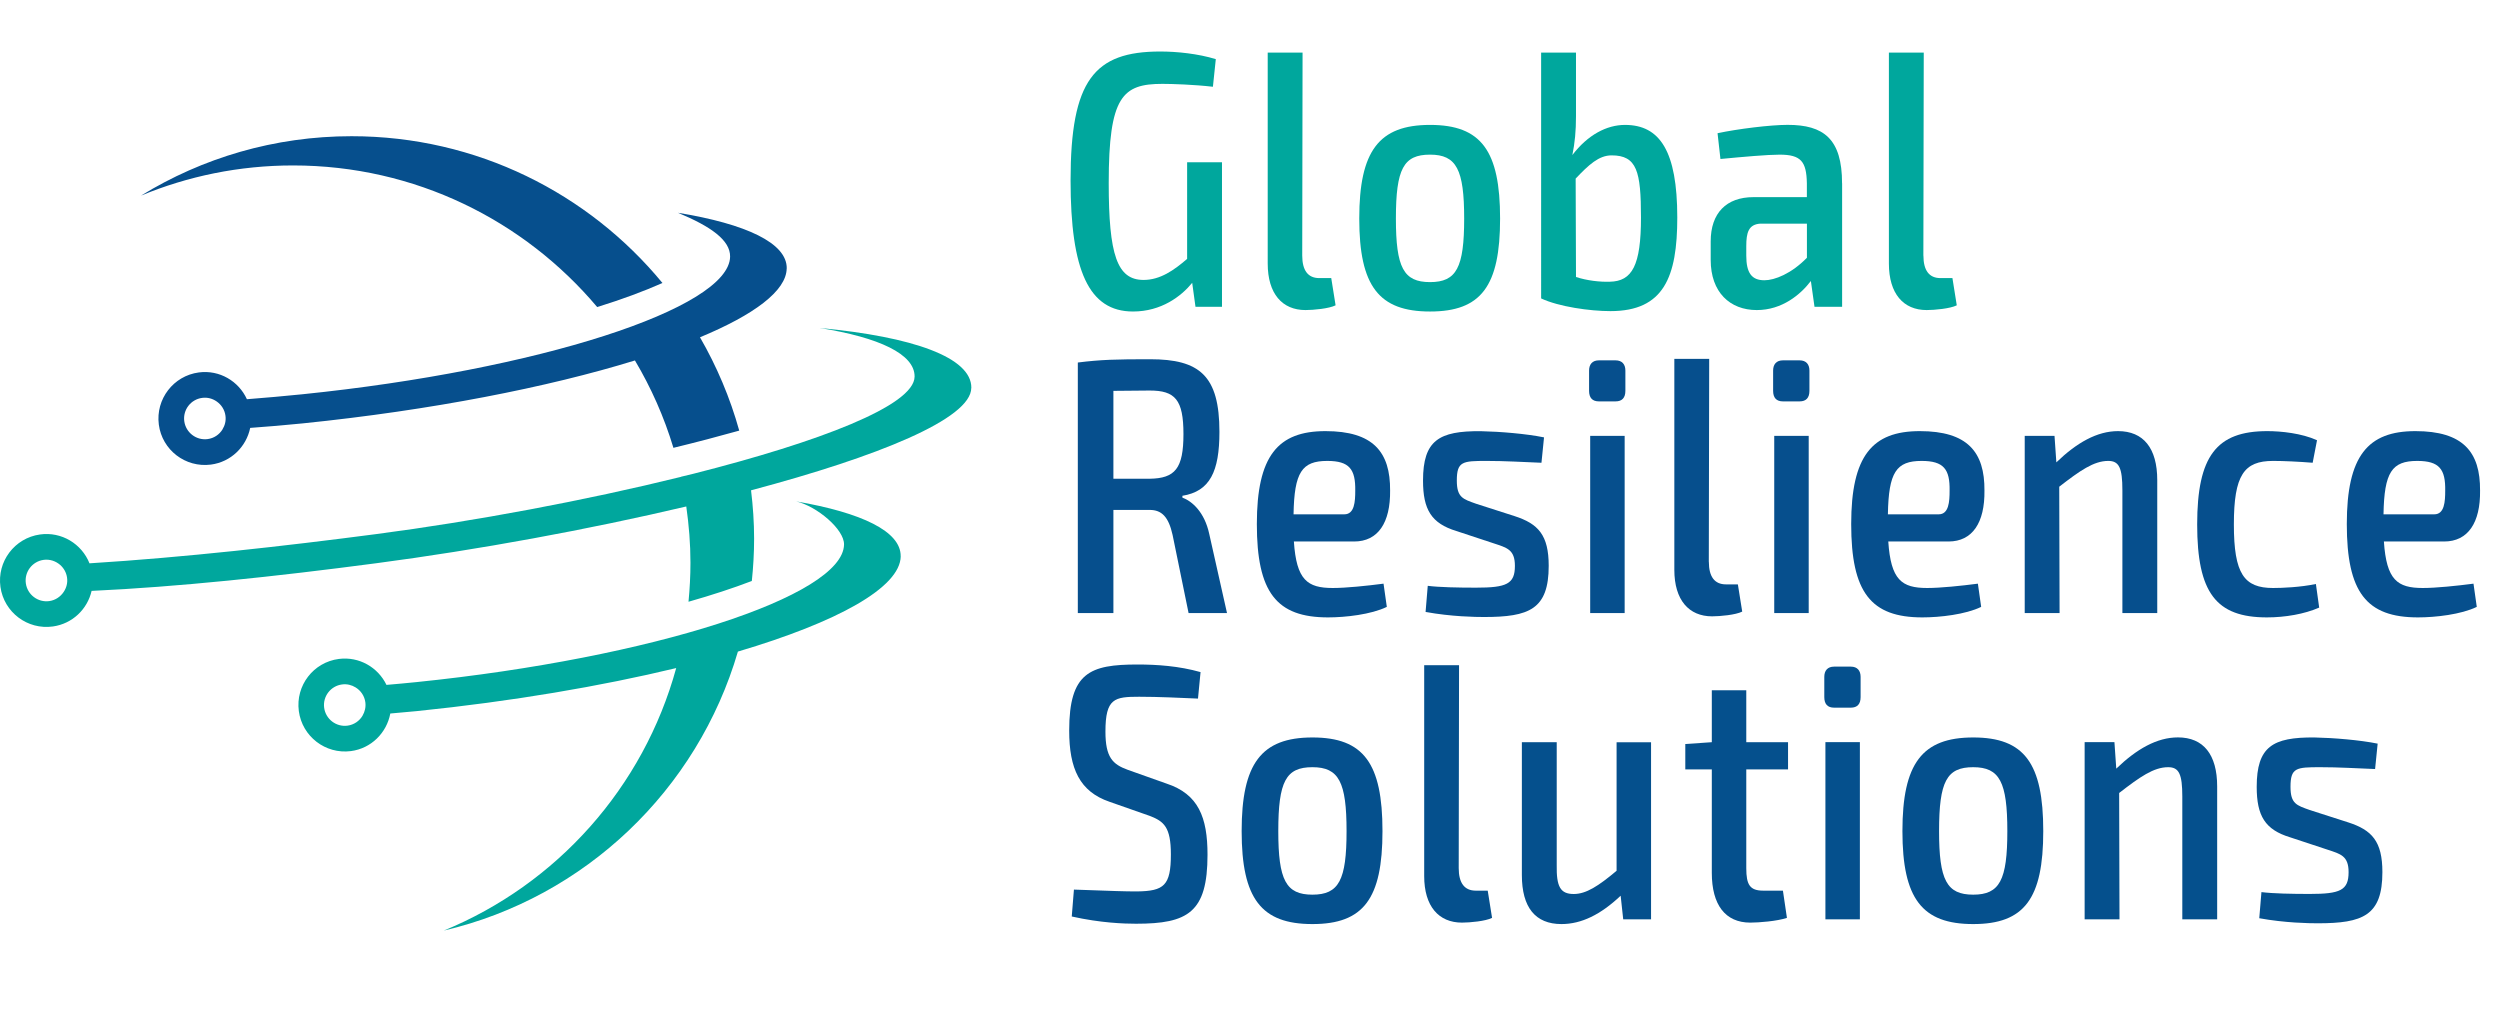<?xml version="1.0" encoding="UTF-8"?> <svg xmlns="http://www.w3.org/2000/svg" id="Layer_1" viewBox="0 0 448.94 183.22"><defs><style>.cls-1{fill:#00a79d;}.cls-2{fill:#05508d;}.cls-3{fill:#064f8d;}</style></defs><g><path class="cls-3" d="M107.24,55.14c4.45-1.38,8.39-2.84,11.72-4.32-13.26-16.1-33.35-26.36-55.83-26.36-13.86,0-26.81,3.91-37.81,10.67,8.41-3.49,17.63-5.42,27.31-5.42,21.92,0,41.52,9.89,54.61,25.43Z"></path><path class="cls-3" d="M141.28,48.21c.07-4.56-7.28-7.99-19.54-10,5.93,2.46,9.41,4.93,9.37,7.88-.15,9.32-34.54,20.38-76.8,24.71-3.33,.34-6.65,.63-9.97,.89-1.48-3.24-4.91-5.3-8.63-4.81-4.56,.6-7.78,4.79-7.19,9.36,.59,4.57,4.78,7.78,9.35,7.19,3.62-.47,6.36-3.21,7.06-6.59,3.09-.22,6.23-.49,9.43-.81,23.09-2.36,44.08-6.49,59.66-11.3,2.9,4.88,5.24,10.14,6.91,15.69,4.12-1,8.07-2.04,11.82-3.09-1.65-5.93-4.04-11.55-7.05-16.76,9.75-4.05,15.51-8.35,15.57-12.35Zm-101.32,28.9c-.57,.92-1.52,1.59-2.68,1.74-2.04,.27-3.92-1.18-4.19-3.22-.27-2.04,1.18-3.92,3.22-4.18,.96-.13,1.87,.13,2.61,.65,.83,.58,1.43,1.48,1.57,2.57,.12,.89-.1,1.74-.54,2.44Z"></path><path class="cls-1" d="M161.74,99.9c.07-4.47-6.98-7.83-18.76-9.86,3.74,.89,8.63,5.01,8.59,7.74-.15,9.31-34.54,20.38-76.79,24.71-1.8,.19-3.59,.34-5.38,.5-1.52-3.15-4.9-5.13-8.55-4.66-4.57,.59-7.79,4.78-7.19,9.35,.6,4.57,4.79,7.79,9.35,7.2,3.67-.48,6.43-3.29,7.08-6.75,1.58-.13,3.14-.27,4.74-.43,17.14-1.75,33.12-4.48,46.6-7.73-5.87,21.42-21.44,38.82-41.73,47.14,25.37-5.95,45.55-25.26,52.81-50.1,17.85-5.29,29.15-11.49,29.24-17.11Zm-96.63,28.62c-.57,.95-1.53,1.63-2.71,1.79-2.04,.27-3.92-1.18-4.19-3.22-.27-2.04,1.18-3.92,3.22-4.18,.89-.12,1.73,.1,2.44,.54,.92,.57,1.59,1.52,1.74,2.68,.11,.87-.1,1.7-.51,2.39Z"></path><path class="cls-1" d="M174.43,69.64c.03-5.45-10.45-9.17-27.24-10.74,10.68,1.7,17.07,4.69,17.05,8.72-.03,5.22-17.18,11.74-39.66,17.44-.76,.19-1.51,.37-2.28,.55,0,0,0,.01,0,.02-17.15,4.24-37.08,7.97-54.81,10.29-16.42,2.15-34.34,4.17-51.42,5.24-1.39-3.49-5.01-5.73-8.89-5.18-4.56,.64-7.74,4.86-7.1,9.42,.64,4.56,4.86,7.74,9.42,7.1,3.52-.49,6.2-3.12,6.95-6.39,15.51-.72,32.73-2.54,51.15-4.97,18.19-2.4,38.04-6.04,55.64-10.19,.47,3.31,.75,6.68,.75,10.12,0,2.36-.13,4.69-.35,6.99,4.19-1.19,8-2.44,11.37-3.73,.26-2.49,.41-5.01,.41-7.58,0-2.95-.2-5.85-.55-8.7,22.81-6.07,39.52-12.84,39.55-18.39ZM11.44,106.29c-.57,.86-1.48,1.49-2.58,1.65-2.04,.29-3.93-1.14-4.22-3.18-.29-2.04,1.14-3.93,3.18-4.22,1.13-.16,2.19,.22,2.99,.91,.64,.57,1.1,1.35,1.23,2.27,.14,.94-.11,1.84-.6,2.57Z"></path></g><g><path class="cls-1" d="M219.44,55.09h-4.76l-.59-4.3c-1.96,2.41-5.54,5.15-10.63,5.15-7.95,0-11.21-7.37-11.21-23.54,0-18,4.24-23.15,16.1-23.15,3,0,6.78,.39,9.98,1.37l-.52,4.96c-3.33-.39-7.37-.52-9.06-.52-7.17,0-9.65,2.22-9.65,17.8,0,12.91,1.5,17.41,6.26,17.41,3,0,5.48-1.76,7.82-3.78V29.14h6.26v25.95Z"></path><path class="cls-1" d="M233.85,45.9c0,2.67,1.04,4.04,3.06,4.04h2.15l.78,4.89c-1.17,.59-3.98,.85-5.41,.85-4.17,0-6.78-2.93-6.78-8.35V9.45h6.26l-.06,36.45Z"></path><path class="cls-1" d="M269.38,39.25c0,12.13-3.39,16.69-12.58,16.69s-12.71-4.56-12.71-16.69,3.52-16.82,12.71-16.82,12.58,4.63,12.58,16.82Zm-18.71,0c0,8.8,1.37,11.41,6.13,11.41s6.13-2.61,6.13-11.41-1.37-11.48-6.13-11.48-6.13,2.54-6.13,11.48Z"></path><path class="cls-1" d="M301.2,39.05c0,10.69-2.41,16.82-12,16.82-3.65,0-9.26-.78-12.45-2.28V9.45h6.26v11.41c0,2.67-.2,4.76-.65,6.98,2.74-3.59,6.13-5.41,9.45-5.41,6.26,0,9.39,4.7,9.39,16.63Zm-6.52,0c0-8.28-.72-11.15-5.28-11.15-2.28,0-4.11,1.7-6.45,4.17l.06,17.67c1.96,.65,4.3,.91,6.06,.85,4.04-.07,5.61-2.93,5.61-11.54Z"></path><path class="cls-1" d="M330.8,32.92v22.17h-4.96l-.65-4.63c-1.83,2.41-5.15,5.22-9.71,5.22-4.83,0-8.28-3.2-8.28-9v-3.33c0-5.09,2.8-7.95,7.69-7.95h9.58v-2.48c-.07-3.91-1.04-5.15-4.89-5.15-2.15,0-6.58,.39-10.63,.78l-.52-4.63c3.65-.78,9.52-1.5,12.58-1.5,6.46,0,9.78,2.48,9.78,10.5Zm-6.32,13.37v-6.13h-8.35c-2.15,.13-2.54,1.63-2.54,4.04v1.7c0,3.13,.98,4.43,3.26,4.43,1.83,0,4.83-1.17,7.63-4.04Z"></path><path class="cls-1" d="M345.4,45.9c0,2.67,1.04,4.04,3.06,4.04h2.15l.78,4.89c-1.17,.59-3.98,.85-5.41,.85-4.17,0-6.78-2.93-6.78-8.35V9.45h6.26l-.07,36.45Z"></path><path class="cls-3" d="M213.44,110.09l-2.87-14.02c-.72-3.26-1.96-4.5-4.11-4.5h-6.52v18.52h-6.39v-44.99c4.11-.52,6.91-.59,12.98-.59,8.87,0,12.45,2.93,12.45,13.04,0,7.11-1.7,10.69-6.65,11.48v.33c1.76,.65,3.98,2.61,4.82,6.52l3.19,14.21h-6.91Zm-6.98-24.12c4.56-.07,6.06-1.83,6.06-8.02s-1.5-7.82-6.06-7.82l-6.52,.06v15.78h6.52Z"></path><path class="cls-3" d="M248.45,104.81l.59,4.17c-2.8,1.37-7.43,1.89-10.56,1.89-9.26,0-12.78-4.5-12.78-16.76s3.78-16.69,12.32-16.69,11.67,3.72,11.61,10.69c.06,5.74-2.15,9.13-6.46,9.13h-10.82c.46,6.91,2.41,8.35,6.98,8.35,2.41,0,6.13-.39,9.13-.78Zm-16.17-12.45h9.13c1.83,0,1.96-2.28,1.96-4.24,.06-3.85-1.04-5.35-5.02-5.35-4.56,0-5.93,2.02-6.06,9.58Z"></path><path class="cls-3" d="M277.27,78.54l-.46,4.56c-3.33-.13-6.52-.33-9.85-.33-4.3,0-5.35,.07-5.35,3.52,0,3.06,1.11,3.33,3.46,4.17l6.91,2.22c4.24,1.37,6.13,3.39,6.13,8.93,0,7.82-3.52,9.19-11.61,9.19-1.5,0-5.87-.06-10.5-.91l.39-4.69c2.02,.26,5.48,.33,8.67,.33,5.48,0,6.98-.65,6.98-3.91,0-2.93-1.43-3.26-3.78-4.04l-6.72-2.22c-4.5-1.37-6-3.85-6-9.06,0-7.24,2.87-8.93,10.37-8.87,3.46,.07,8.15,.46,11.35,1.11Z"></path><path class="cls-3" d="M290.12,64.71c1.17,0,1.76,.72,1.76,1.83v3.65c0,1.24-.59,1.89-1.76,1.89h-3c-1.17,0-1.76-.65-1.76-1.89v-3.65c0-1.11,.59-1.83,1.76-1.83h3Zm-4.56,45.38v-31.82h6.19v31.82h-6.19Z"></path><path class="cls-3" d="M306.87,100.9c0,2.67,1.04,4.04,3.06,4.04h2.15l.78,4.89c-1.17,.59-3.98,.85-5.41,.85-4.17,0-6.78-2.93-6.78-8.35v-37.88h6.26l-.07,36.45Z"></path><path class="cls-3" d="M323.17,64.71c1.17,0,1.76,.72,1.76,1.83v3.65c0,1.24-.59,1.89-1.76,1.89h-3c-1.17,0-1.76-.65-1.76-1.89v-3.65c0-1.11,.59-1.83,1.76-1.83h3Zm-4.56,45.38v-31.82h6.19v31.82h-6.19Z"></path><path class="cls-3" d="M355.18,104.81l.59,4.17c-2.8,1.37-7.43,1.89-10.56,1.89-9.26,0-12.78-4.5-12.78-16.76s3.78-16.69,12.32-16.69,11.67,3.72,11.61,10.69c.07,5.74-2.15,9.13-6.45,9.13h-10.82c.46,6.91,2.41,8.35,6.98,8.35,2.41,0,6.13-.39,9.13-.78Zm-16.17-12.45h9.13c1.83,0,1.96-2.28,1.96-4.24,.07-3.85-1.04-5.35-5.02-5.35-4.56,0-5.93,2.02-6.06,9.58Z"></path><path class="cls-3" d="M387.39,86.23v23.86h-6.26v-22.04c0-4.04-.59-5.28-2.54-5.28-2.61,0-5.09,1.76-8.8,4.63l.06,22.69h-6.26v-31.82h5.35l.33,4.76c3.65-3.52,7.3-5.61,11.08-5.61,4.56,0,7.04,3.06,7.04,8.8Z"></path><path class="cls-3" d="M416.08,79.06l-.78,4.04c-2.48-.2-5.22-.33-7.11-.33-5.22,0-7.04,2.54-7.04,11.41s1.83,11.41,7.04,11.41c1.63,0,4.89-.13,7.69-.72l.59,4.24c-2.67,1.17-6.13,1.76-9.39,1.76-9.13,0-12.52-4.43-12.52-16.69s3.46-16.76,12.58-16.76c2.54,0,6.19,.39,8.93,1.63Z"></path><path class="cls-3" d="M444.18,104.81l.59,4.17c-2.8,1.37-7.43,1.89-10.56,1.89-9.26,0-12.78-4.5-12.78-16.76s3.78-16.69,12.32-16.69,11.67,3.72,11.61,10.69c.07,5.74-2.15,9.13-6.45,9.13h-10.82c.46,6.91,2.41,8.35,6.98,8.35,2.41,0,6.13-.39,9.13-.78Zm-16.17-12.45h9.13c1.83,0,1.96-2.28,1.96-4.24,.07-3.85-1.04-5.35-5.02-5.35-4.56,0-5.93,2.02-6.06,9.58Z"></path><path class="cls-2" d="M215.59,120.69l-.46,4.76c-2.93-.13-7.11-.33-10.56-.33-4.43,0-6.06,.26-6.06,6.26,0,4.63,1.3,5.87,3.98,6.85l6.98,2.48c5.74,1.89,7.37,6.06,7.37,12.78,0,10.37-3.52,12.39-12.84,12.39-2.09,0-6.32-.13-11.54-1.3l.39-4.83c7.37,.26,9,.33,11.35,.33,4.82-.07,6.06-1.04,6.06-6.65,0-4.89-1.24-5.93-3.78-6.91l-7.24-2.54c-5.35-1.83-7.24-5.93-7.24-12.78,0-10.43,3.72-11.87,12.26-11.87,3.46,0,7.43,.26,11.35,1.37Z"></path><path class="cls-2" d="M248.26,149.25c0,12.13-3.39,16.69-12.58,16.69s-12.71-4.56-12.71-16.69,3.52-16.82,12.71-16.82,12.58,4.63,12.58,16.82Zm-18.71,0c0,8.8,1.37,11.41,6.13,11.41s6.13-2.61,6.13-11.41-1.37-11.48-6.13-11.48-6.13,2.54-6.13,11.48Z"></path><path class="cls-2" d="M261.95,155.9c0,2.67,1.04,4.04,3.06,4.04h2.15l.78,4.89c-1.17,.59-3.98,.85-5.41,.85-4.17,0-6.78-2.93-6.78-8.35v-37.88h6.26l-.06,36.45Z"></path><path class="cls-2" d="M296.51,165.09h-5.02l-.46-4.24c-3.59,3.39-7.04,5.09-10.63,5.09-4.7,0-7.11-3-7.11-8.8v-23.86h6.26v22.04c-.07,3.91,.65,5.22,3.06,5.22,2.22,0,4.43-1.43,7.69-4.17v-23.08h6.19v31.82Z"></path><path class="cls-2" d="M313.59,155.9c0,3,.65,4.04,3.06,4.04h3.52l.72,4.89c-1.76,.59-5.02,.85-6.58,.85-4.5,0-6.91-3.2-6.91-8.93v-18.58h-4.76v-4.56l4.76-.33v-9.32h6.19v9.32h7.5v4.89h-7.5v17.73Z"></path><path class="cls-2" d="M332.36,119.71c1.17,0,1.76,.72,1.76,1.83v3.65c0,1.24-.59,1.89-1.76,1.89h-3c-1.17,0-1.76-.65-1.76-1.89v-3.65c0-1.11,.59-1.83,1.76-1.83h3Zm-4.56,45.38v-31.82h6.19v31.82h-6.19Z"></path><path class="cls-2" d="M366.92,149.25c0,12.13-3.39,16.69-12.58,16.69s-12.71-4.56-12.71-16.69,3.52-16.82,12.71-16.82,12.58,4.63,12.58,16.82Zm-18.71,0c0,8.8,1.37,11.41,6.13,11.41s6.13-2.61,6.13-11.41-1.37-11.48-6.13-11.48-6.13,2.54-6.13,11.48Z"></path><path class="cls-2" d="M398.15,141.23v23.86h-6.26v-22.04c0-4.04-.59-5.28-2.54-5.28-2.61,0-5.09,1.76-8.8,4.63l.06,22.69h-6.26v-31.82h5.35l.33,4.76c3.65-3.52,7.3-5.61,11.08-5.61,4.56,0,7.04,3.06,7.04,8.8Z"></path><path class="cls-2" d="M426.97,133.54l-.46,4.56c-3.33-.13-6.52-.33-9.84-.33-4.3,0-5.35,.07-5.35,3.52,0,3.06,1.11,3.33,3.46,4.17l6.91,2.22c4.24,1.37,6.13,3.39,6.13,8.93,0,7.82-3.52,9.19-11.61,9.19-1.5,0-5.87-.06-10.5-.91l.39-4.69c2.02,.26,5.48,.33,8.67,.33,5.48,0,6.98-.65,6.98-3.91,0-2.93-1.43-3.26-3.78-4.04l-6.72-2.22c-4.5-1.37-6-3.85-6-9.06,0-7.24,2.87-8.93,10.37-8.87,3.46,.07,8.15,.46,11.35,1.11Z"></path></g></svg> 